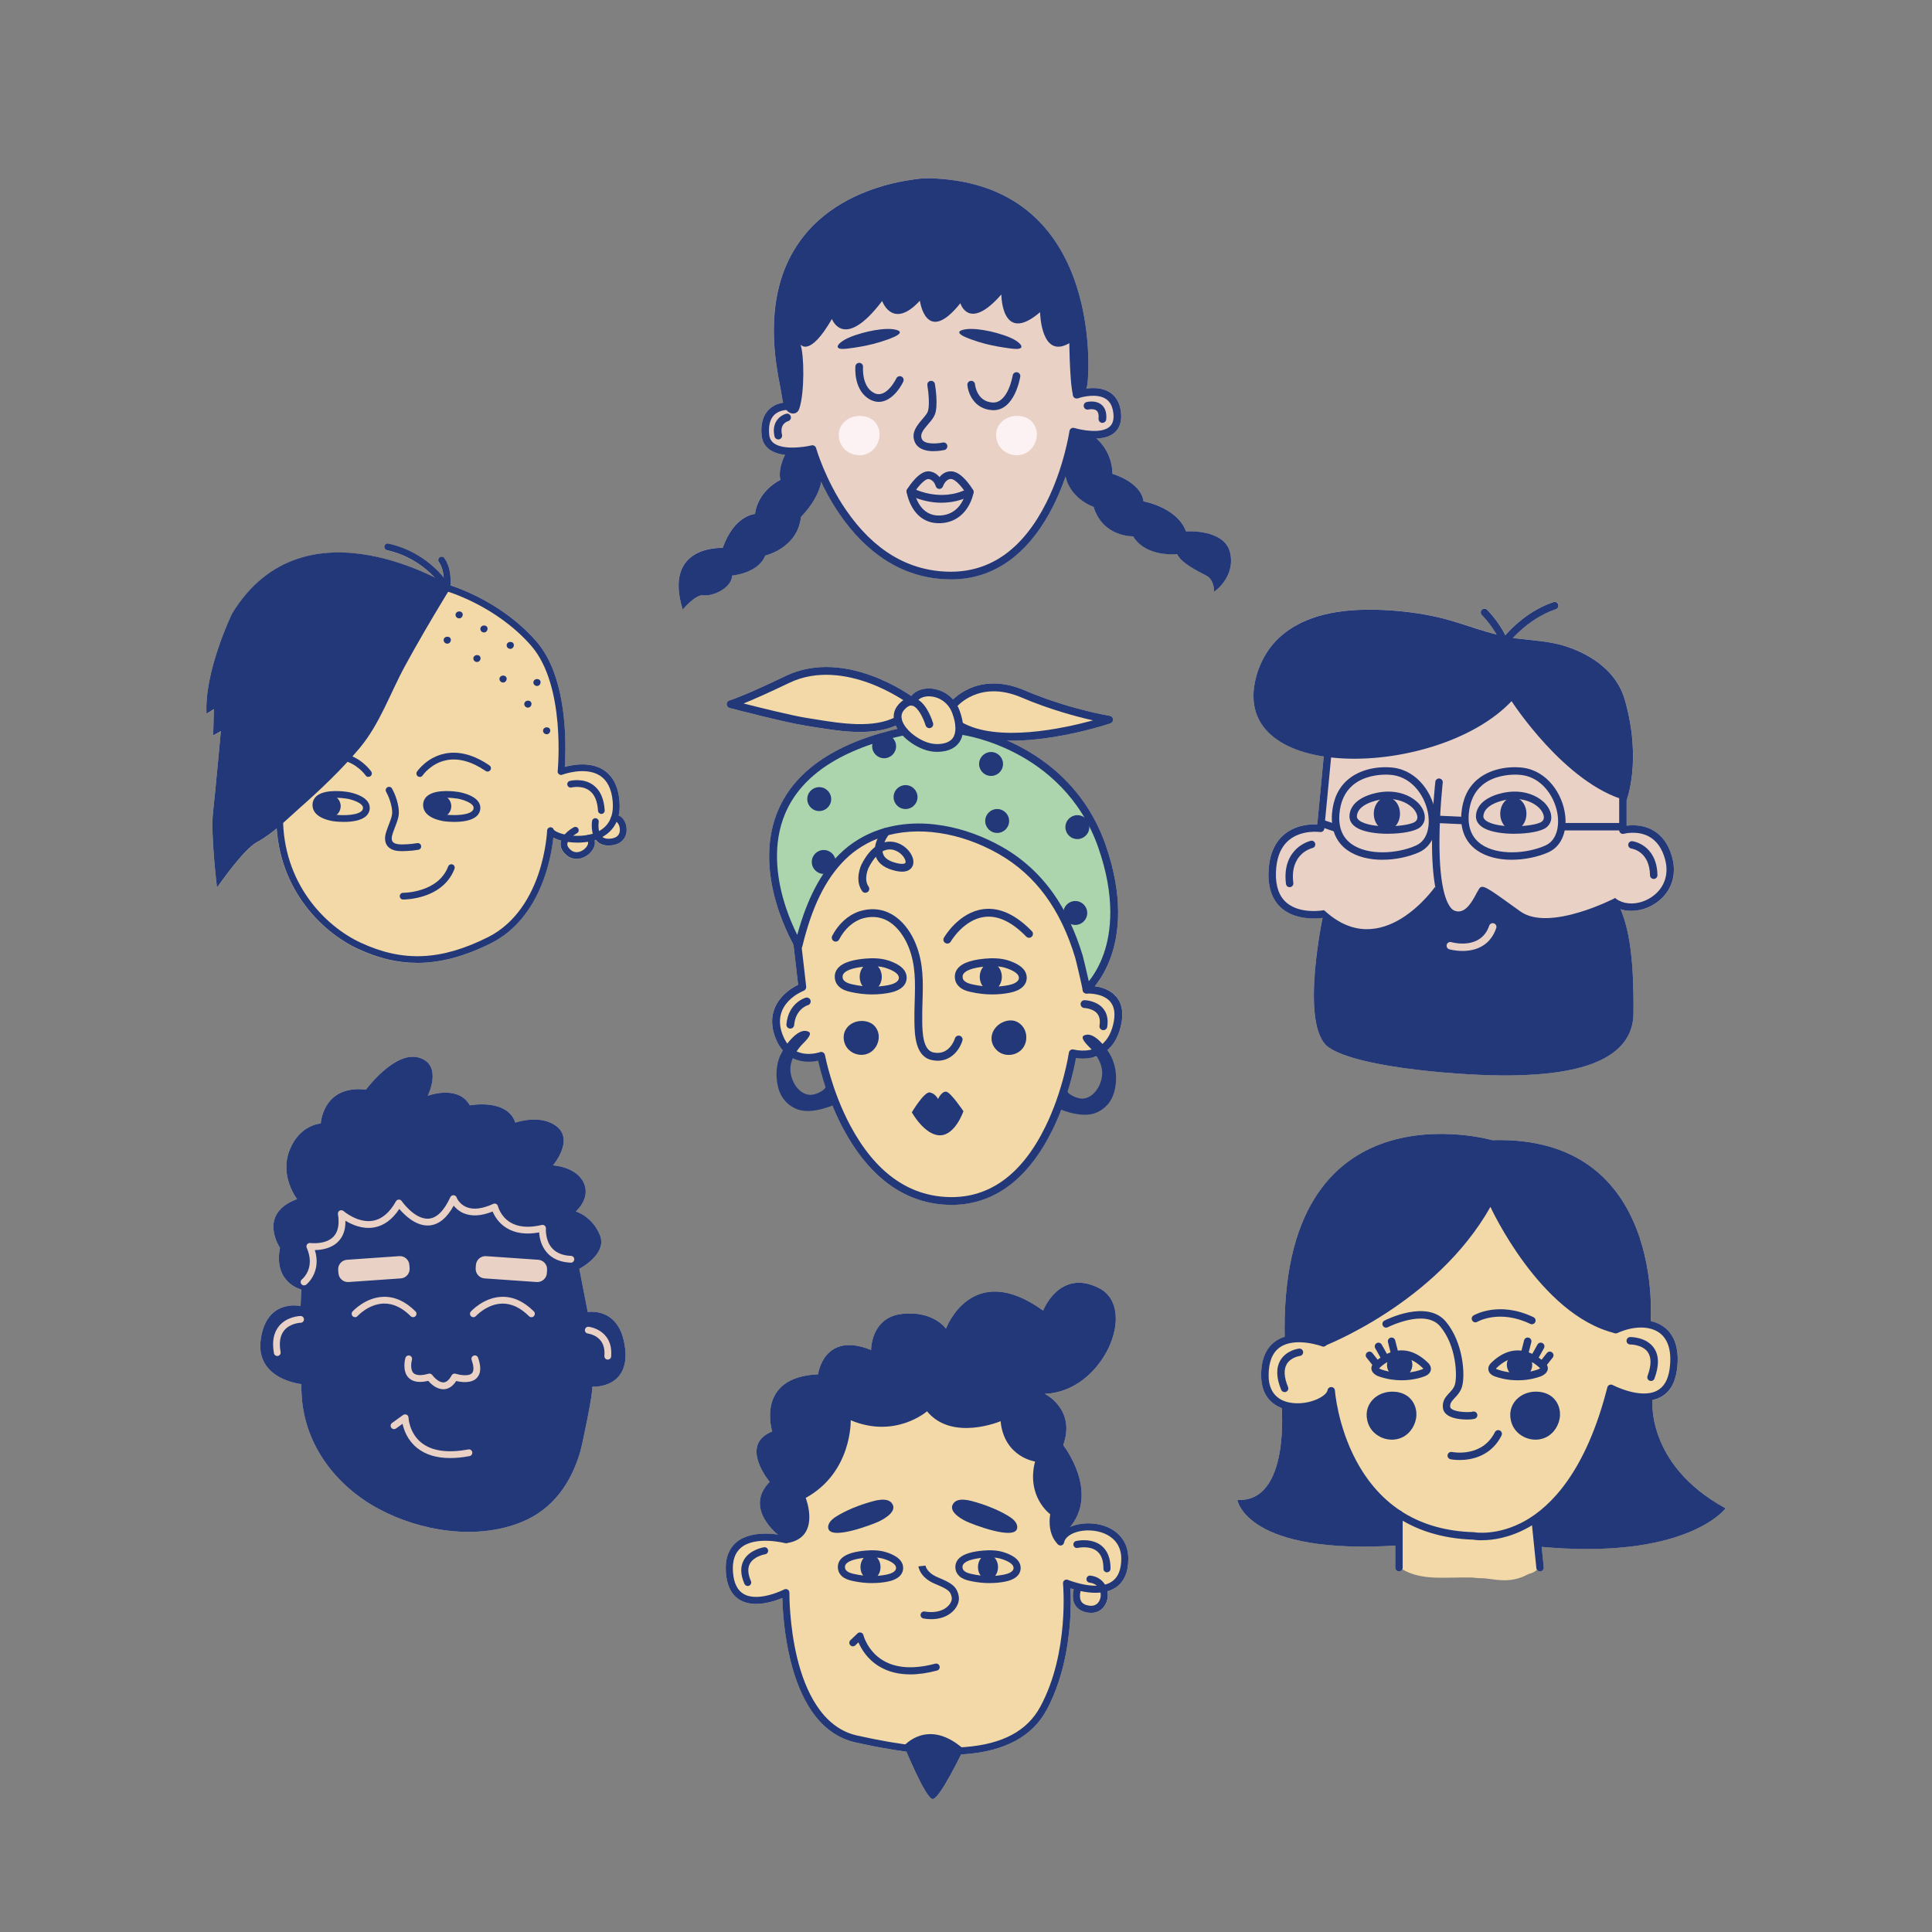 <?xml version="1.0" encoding="UTF-8"?>
<svg xmlns="http://www.w3.org/2000/svg" id="Layer_1" viewBox="0 0 512 512">
  <rect x="0" y="0" width="512" height="512" fill="#808080" stroke="none"/>
  <defs>
    <style>.cls-1{fill:#e9d1c5;}.cls-2{fill:#f3d9a7;}.cls-3{fill:#fcf2f4;}.cls-4{fill:#add5ad;}.cls-5{fill:#223878;}</style>
  </defs>
  <path class="cls-2" d="m437.89,371.05c.72-.15,1.43-.37,2.09-.71,2.45-1.26,3.95-3.71,4.44-7.27.91-6.6-1.35-9.81-3.4-11.35-1.01-.76-2.23-1.25-3.57-1.54.28-4.58,1.84-49.3-41.96-48.03,0,0-56.28-16.08-55.03,52.14-.83.26-1.64.62-2.38,1.13-2.55,1.76-3.84,4.81-3.85,9.05,0,2.95.86,5.27,2.58,6.92.79.76,1.76,1.35,2.87,1.76.24,3.64,1.08,25.05-11.77,24.34,0,0,2.23,14.49,41.85,12.11v5.85c0,.54.44.98.98.98s.98-.44.98-.98v.49c5.36,3.11,11.62,1.92,18.66,2.13.27.05,1.11.18,2.38.18,2.64,0,7.13,1.76,12.22-1.07.34-.19,1.49-.18,2.74-1.6l-.58-.04c.05.51.48.88.98.88.03,0,.07,0,.1,0,.54-.05.93-.54.88-1.08l-.55-5.41c38.61,3.47,48.75-10.2,48.75-10.2-19.21-10.52-19.56-25.54-19.41-28.68Z"></path>
  <path class="cls-2" d="m297.05,271.93c.79-3.3.39-5.93-1.2-7.82-1.56-1.86-3.92-2.54-5.67-2.78,1.23-1.53,2.96-4.12,4.26-7.83,2.04-5.81,3.44-15.68-1.47-29.66-2.17-6.19-5.49-11.67-9.85-16.3-3.49-3.7-7.64-6.86-12.35-9.4-1.32-.71-2.6-1.32-3.83-1.87.4.01.8.03,1.21.03,3.3,0,6.96-.32,10.95-.96,8.29-1.33,15.09-3.62,15.16-3.64.45-.15.74-.59.7-1.07-.04-.47-.4-.86-.87-.93-.11-.02-10.82-1.75-22.61-6.77-6.57-2.79-11.53-1.81-14.53-.5-2.15.94-3.61,2.16-4.39,2.93-1.82-2.04-4.29-2.87-6.25-2.9-2.04-.03-3.77.72-4.81,2.01-1.12-.78-5.06-3.41-10.47-5.4-8.4-3.09-16.27-3.08-22.76.04-11.26,5.41-14.92,6.5-14.95,6.51-.45.13-.75.54-.75,1.01,0,.47.32.87.77.99.6.16,14.81,3.87,20.17,4.7.71.11,1.44.23,2.19.35,3.82.62,8.13,1.31,12.32,1.31,3.3,0,6.53-.44,9.37-1.69.13.29.29.58.46.86-16.49,3.85-27.14,11.08-31.63,21.55-3,6.99-3.16,15.51-.48,24.64,1.57,5.35,3.65,9.39,4.55,11.01l1.22,10.58c-.94.46-2.59,1.4-4.05,2.92-2.02,2.11-4.01,5.74-2.01,11.03.54,1.44,1.23,2.56,1.99,3.44-.19.33-.36.63-.47.88-.94,2.06,1.98-1.29,3.56.34,1.07,1.1,1.64-1.06,2.95.54.97,1.18,2.08-.34,3.55.11,2.02.62,1.11,2.88,2.33,4.66.08.11.36,8.46,1.23,8.13.82,2.02,1.79,4.14,2.93,6.27,3.02,5.66,6.6,10.2,10.64,13.5,5.09,4.17,10.92,6.37,17.31,6.53.23,0,.47,0,.7,0,6.14,0,11.69-2.04,16.5-6.08,3.95-3.31,7.41-7.96,10.27-13.82.87-1.79,1.63-3.57,2.3-5.29.89.32-.14-1.46-.02-1.43,2.01.53-1.64.04.39-.58,1.46-.45-.33-2.39.64-3.57,1.31-1.6,2.53-6.95,2.7-8.97.2-2.25,6.37,2.06,5.43,0-.22-.49,3.55-.52,3.04-1.27,1.74-1.45,2.96-3.57,3.63-6.35Z"></path>
  <path class="cls-1" d="m326.02,146.57c-1.39-6.49-11.72-5.76-11.72-5.76-2.32-6.36-11.26-7.95-11.26-7.95-.66-5.17-8.21-7.28-8.21-7.28-.09-4.87-2.64-7.92-4.25-9.37,1.71-.07,3.43-.46,4.68-1.48,1.43-1.17,2.05-2.93,1.84-5.24-.24-2.56-1.25-4.43-2.99-5.54-1.92-1.22-4.33-1.24-6.19-.99.12-.4.22-.84.29-1.36.46-3.38,3.77-53.57-42.45-54.37-1.58-.03-3.22.25-4.77.49-3.82.59-7.59,1.57-11.2,2.96-4.67,1.8-9.08,4.31-12.82,7.65-4.41,3.94-7.71,8.97-9.63,14.57-2.6,7.59-2.7,15.83-1.61,23.71.28,2.02.64,4.04,1.06,6.04.26,1.23.37,2.72.75,4.05-1.1.17-2.67.64-3.91,1.94-1.49,1.56-2.09,3.83-1.79,6.76.16,1.6.88,2.86,2.15,3.76,1.11.79,2.55,1.19,4.03,1.36-.56,1.12-1.79,3.96-1.23,6.65,0,0-5.83,2.65-6.71,9.01,0,0-5.47.26-8.56,9.01,0,0-15.89-.97-10.6,16.33,0,0,3.44-4.15,5.56-3.8,2.12.35,7.31-1.67,7.58-5.21,0,0,6.94-.62,8.73-5.3,0,0,8.59-1.94,9.47-10.24,0,0,4.52-4.44,5.37-9.25,1.23,2.59,2.84,5.54,4.87,8.51,3.39,4.95,7.26,8.91,11.52,11.77,5.35,3.6,11.31,5.46,17.7,5.52.1,0,.19,0,.29,0,6.32,0,12.02-2.04,16.93-6.08,3.95-3.24,7.39-7.77,10.24-13.45,1.32-2.63,2.37-5.25,3.22-7.68,1.33,5.95,7.41,7.98,7.41,7.98,2.45,8.08,10.46,7.81,10.46,7.81,3.51,5.69,11.65,4.7,11.65,4.7,1.26,2.52,5.5,4.5,7.75,5.7,2.25,1.19,2.05,4.3,2.05,4.3,0,0,5.69-3.77,4.3-10.26Z"></path>
  <path class="cls-1" d="m443.18,227.29c-.91-3.4-2.63-5.83-5.1-7.24-2.63-1.49-5.43-1.43-7-1.22v-6.74c.3-.8,3.96-11.17-.47-26.68-2.09-7.32-8.6-11.81-15.51-14.1-4.24-1.4-8.76-1.58-13.17-2.13-.32-.04-.64-.11-.96-.15,2.02-2.18,5.99-5.81,11.36-7.63.51-.17.79-.73.62-1.25-.17-.51-.73-.79-1.25-.62-6.39,2.16-10.83,6.58-12.76,8.79-1.78-3.69-4.69-6.62-4.83-6.76-.38-.38-1.01-.38-1.39,0s-.38,1.01,0,1.39c.03.03,2.26,2.28,3.9,5.19-5.19-1.32-10.2-3.36-15.42-4.56-4.79-1.1-9.74-1.73-14.65-1.95-8.93-.41-19.06.49-26.31,6.27-3.68,2.93-6.16,7.01-7.36,11.54-3.26,12.38,5.45,19.08,17.93,21.02l-1.72,17.98c-1.83-.08-5.71.11-8.78,2.69-2.64,2.21-4.03,5.62-4.14,10.14-.1,4.2,1.09,7.39,3.56,9.47,2.58,2.17,5.97,2.64,8.42,2.64.96,0,1.77-.07,2.33-.14-1.36,6.96-5.18,29.55,1.64,34.31,8.08,5.64,37.06,7.57,47.71,7.44,10.64-.13,32.89-1.15,33.05-16.41.14-13.02-.85-21.53-3.41-27.63.91.29,1.89.44,2.88.44,2.09,0,4.28-.63,6.24-1.89,1.91-1.23,3.36-2.93,4.21-4.91.94-2.22,1.08-4.74.39-7.3Z"></path>
  <path class="cls-2" d="m164.54,216.45c-.2-.15-.41-.25-.62-.33.26-1.14.35-2.4.24-3.77-.32-3.96-1.76-6.77-4.27-8.35-3.47-2.19-8.01-1.39-10.22-.79.14-2.12.32-6.51-.12-11.66-.82-9.63-3.33-16.91-7.46-21.64-5.08-5.82-11.19-9.6-15.43-11.74-3.33-1.69-6.01-2.64-7.28-3.05.1-1.46.11-4.77-1.63-7.18-.29-.4-.85-.49-1.25-.2-.4.29-.49.85-.2,1.25.87,1.21,1.19,2.77,1.29,4.08-2.3-2.81-6.99-7.26-14.65-8.98-.48-.11-.96.2-1.07.68-.11.48.2.96.68,1.07,6.08,1.36,10.18,4.64,12.58,7.18-10.77-5.3-38.32-15.48-53.63,9.6,0,0-7.39,15.24-6.77,26.56l1.95-1.24-.18,6.99,2.03-1.15s-1.42,15.74-2.08,21.58c-.66,5.84,1.06,19.9,1.06,19.9,0,0,6.9-10.08,10.61-12.07,1.81-.97,3.52-2.23,5.18-3.6,1.18,16.62,12.07,27.49,21.51,31.88,5.48,2.55,10.46,3.73,15.68,3.73,6.18,0,12.59-1.7,19.59-5.2,6.53-3.27,11.49-9.47,14.33-17.94,1.41-4.19,1.98-7.93,2.2-10.05.67.35,1.44.6,2.09.77-.07.22-.13.45-.15.69-.11,1.19.44,2.29,1.66,3.27.8.64,1.69.92,2.58.92,1.5,0,2.97-.79,3.93-1.97.82-1.01,1.09-2.1.82-3.03.11-.03.21-.06.32-.1.1.14.22.27.34.39.76.76,1.78,1.14,3.03,1.14.38,0,.77-.03,1.19-.1,2.52-.42,3.28-2.06,3.51-3,.4-1.65-.21-3.63-1.4-4.53Z"></path>
  <path class="cls-1" d="m165.63,357.14c-1.33-10.96-9.87-9.44-9.87-9.44l-2.23-11.45s7.52-3.88,5.46-8.93c-2.06-5.05-6.4-6.28-6.4-6.28,0,0,4.11-3.46,2.06-7.69-2.06-4.23-8.1-4.52-8.1-4.52,0,0,5.46-6.4,1.23-10.1-4.23-3.7-11.22-1.23-11.22-1.23-2.11-6.46-12.04-4.58-12.04-4.58-3.17-5.58-11.16-2.53-11.16-2.53,0,0,4.11-8.16-2.29-10.1-6.4-1.94-14.09,8.46-14.09,8.46-11.45-1.29-11.98,8.99-11.98,8.99,0,0-5.58.23-8.28,7.11-2.7,6.87,2,12.92,2,12.92-10.63,3.93-4.52,12.92-4.52,12.92-1.82,9.28,5.64,11.04,5.64,11.04l-.18,4.39s-9.09-2.13-10.57,8.93c-1.41,10.54,10.75,11.75,10.75,11.75,0,1.1.04,2.2.12,3.3.86,12.91,9.07,23.64,20.24,29.69,11.15,6.04,26.25,8.48,38.22,3.49,8.14-3.39,12.92-10.25,15.37-18.63.46-1.56,3.41-15.48,3.17-17.15.02,0,10.02.62,8.69-10.34Z"></path>
  <path class="cls-2" d="m296.05,406.28c-1.62-1.39-3.87-2.29-6.34-2.52-2.06-.2-4.28.08-6.07.85,7.71-9.44-1.86-21.64-1.86-21.64,3.43-9.56-4.9-13.6-4.9-13.6,15.44-.43,24.87-22.67,14.4-28-10.48-5.33-14.83,5.94-14.83,5.94-18.93-13.66-25.75,4.8-25.75,4.8,0,0-3.27-4.82-11.6-3.92-8.33.9-8.25,9.56-8.25,9.56-12.58-5.06-14.05,6.45-14.05,6.45-16.75.74-12.15,15.15-12.15,15.15-8.94,3.55-.67,13.36-.67,13.36-6.17,6.28.39,12.5,2.12,13.96-2.9-.4-7.75-.57-10.87,2.01-2.12,1.75-3.08,4.44-2.84,7.99.24,3.63,1.54,6.12,3.84,7.42,3.63,2.05,8.71.41,11.12-.58.07,2.86.41,9.51,2.16,16.56,1.34,5.43,3.24,9.95,5.64,13.44,3.06,4.44,6.94,7.22,11.54,8.25,4.91,1.1,9.4,1.92,13.53,2.46,1.54,3.64,5.45,12.5,6.95,12.55,1.52.05,5.85-8.44,7.53-11.84.42-.02.85-.04,1.26-.07,10.45-.83,17.64-4.75,21.38-11.65,4.19-7.74,5.66-16.5,6.16-22.49.36-4.39.28-7.91.18-9.79.26.09.56.18.88.27-.24.98-.47,2.7.37,4.12.67,1.15,1.86,1.84,3.51,2.06.25.03.49.05.73.05,1.4,0,2.61-.58,3.44-1.67.86-1.12,1.17-2.63.9-4.07.76-.22,1.49-.53,2.15-.97,2.23-1.48,3.36-4.06,3.36-7.67,0-2.76-1.02-5.1-2.96-6.77Z"></path>
  <path class="cls-5" d="m401.92,169.19c-7.15-.88-13.75-3.98-20.73-5.59-4.79-1.1-9.74-1.73-14.65-1.95-8.93-.41-19.06.49-26.31,6.27-3.68,2.93-6.16,7.01-7.36,11.54-7.5,28.47,48.28,26.93,67.71,6.35,0,0,14.11,21.93,30.46,26.35,0,0,4.17-10.58-.45-26.74-2.09-7.32-8.6-11.81-15.51-14.1-4.24-1.4-8.76-1.58-13.17-2.13Z"></path>
  <path class="cls-5" d="m348.15,243.4c-2.44,0-5.84-.47-8.42-2.64-2.47-2.08-3.67-5.27-3.56-9.47.11-4.52,1.51-7.93,4.14-10.14,3.07-2.58,6.95-2.77,8.78-2.69l1.87-19.64,1.96.19-1.97,20.6c-.03.27-.16.52-.37.68-.21.17-.48.24-.75.2-.05,0-4.88-.68-8.27,2.17-2.18,1.83-3.33,4.75-3.43,8.68-.09,3.58.87,6.24,2.86,7.92,3.71,3.13,9.84,1.96,9.9,1.95l.38,1.93c-.12.02-1.38.26-3.13.26Z"></path>
  <path class="cls-5" d="m432.35,241.39c-2.09,0-4.07-.63-5.6-1.89l1.25-1.52c2.41,1.98,6.33,1.92,9.52-.14,3.45-2.23,4.85-5.98,3.76-10.05-.77-2.86-2.17-4.89-4.16-6.03-3.12-1.78-6.73-.82-6.77-.8-.3.08-.61.02-.86-.17-.24-.19-.39-.48-.39-.78v-10.69h1.97v9.5c1.57-.21,4.38-.27,7,1.22,2.47,1.4,4.19,3.84,5.1,7.24.69,2.56.55,5.08-.39,7.3-.84,1.98-2.3,3.68-4.21,4.91-1.95,1.26-4.15,1.89-6.24,1.89Z"></path>
  <path class="cls-5" d="m384.35,242.81c-.22,0-.44-.07-.62-.22-2.87-2.32-4.29-9.04-4.23-19.96.04-7.95.87-15.38.88-15.45.06-.54.55-.93,1.09-.87.54.06.93.55.87,1.09,0,.07-.83,7.41-.87,15.26-.07,13.49,2.17,17.32,3.5,18.41.42.34.49.96.14,1.38-.19.24-.48.36-.76.36Z"></path>
  <path class="cls-5" d="m398.67,171.21s-.09,0-.14,0c-.36-.05-.66-.3-.79-.64-1.45-3.98-4.99-7.56-5.03-7.59-.38-.38-.38-1.01,0-1.39.38-.38,1.01-.38,1.39,0,.14.14,3.04,3.07,4.83,6.76,1.92-2.21,6.37-6.63,12.76-8.79.51-.17,1.07.1,1.25.62.17.51-.1,1.07-.62,1.25-7.92,2.68-12.81,9.32-12.86,9.39-.19.26-.48.41-.8.41Z"></path>
  <path class="cls-5" d="m341.77,235.11c-.49,0-.91-.36-.97-.86-.63-4.96,1.17-7.8,2.79-9.32,1.77-1.65,3.7-2.09,3.78-2.11.53-.12,1.06.22,1.17.75.12.53-.21,1.05-.74,1.17-.25.06-6.04,1.5-5.06,9.26.07.54-.31,1.03-.85,1.1-.04,0-.08,0-.12,0Z"></path>
  <path class="cls-5" d="m438.25,232.93c-.54,0-.97-.43-.98-.97-.11-6.36-4.72-7.05-4.91-7.08-.54-.07-.92-.56-.85-1.1.07-.54.55-.92,1.09-.85.07,0,1.7.22,3.32,1.46,1.47,1.13,3.25,3.35,3.32,7.54,0,.54-.42.99-.97,1,0,0-.01,0-.02,0Z"></path>
  <path class="cls-5" d="m367.82,220.96c-2.98,0-6-.43-7.88-1.39-2.04-1.05-2.38-2.46-2.31-3.46.32-4.57,6.2-5.86,8-6.15.64-.1,1.3-.16,1.94-.18h0c3.16-.07,6.01.92,8.04,2.79.99.92,2.03,2.49,1.98,4.14-.03,1-.46,1.87-1.25,2.53-1.3,1.08-4.87,1.71-8.52,1.71Zm-.21-9.21c-.56.01-1.12.06-1.67.15-1.02.16-6.12,1.15-6.35,4.35-.02.22-.06.9,1.25,1.57,3.78,1.94,12.76,1.13,14.24-.09.35-.29.53-.63.54-1.07.03-.93-.68-2.02-1.35-2.65-1.65-1.53-4.01-2.33-6.65-2.27h0Z"></path>
  <ellipse class="cls-5" cx="367.54" cy="215.64" rx="3.47" ry="4.34"></ellipse>
  <path class="cls-5" d="m401.34,220.96c-2.98,0-6-.43-7.88-1.39-2.04-1.05-2.38-2.46-2.31-3.46.32-4.57,6.2-5.86,8-6.15.64-.1,1.3-.16,1.94-.18h0c3.16-.07,6.01.92,8.04,2.79.99.92,2.03,2.49,1.98,4.14-.03,1-.46,1.87-1.25,2.53-1.3,1.08-4.87,1.71-8.52,1.71Zm-.21-9.21c-.56.01-1.12.06-1.67.15-1.02.16-6.12,1.15-6.35,4.35-.02.22-.06.9,1.25,1.57,3.78,1.94,12.76,1.13,14.24-.09.35-.29.53-.63.54-1.07.03-.93-.68-2.02-1.35-2.65-1.65-1.53-4.01-2.33-6.65-2.27h0Z"></path>
  <ellipse class="cls-5" cx="401.05" cy="215.64" rx="3.47" ry="4.34"></ellipse>
  <path class="cls-5" d="m366.39,227.85c-3.42,0-6.79-.75-9.32-2.54-3.01-2.14-4.42-5.51-4.07-9.76.32-3.84,1.75-6.87,4.25-8.98,4.29-3.62,10.2-3.27,10.76-3.22,6.9.17,11.22,6.06,12.3,11.46,1.03,5.11-.64,9.45-4.26,11.06-2.72,1.21-6.21,1.97-9.66,1.97Zm.78-22.56c-1.62,0-5.68.27-8.66,2.79-2.08,1.76-3.28,4.33-3.55,7.63-.29,3.57.8,6.26,3.25,7.99,4.32,3.07,12.06,2.6,17.04.37,3.33-1.49,3.77-5.71,3.13-8.88-.94-4.67-4.61-9.75-10.45-9.89-.02,0-.04,0-.06,0h0s-.27-.02-.7-.02Z"></path>
  <path class="cls-5" d="m400.67,227.85c-3.42,0-6.79-.75-9.32-2.54-3.01-2.14-4.42-5.51-4.07-9.76.32-3.84,1.75-6.87,4.25-8.98,4.3-3.62,10.2-3.27,10.76-3.22,6.9.17,11.22,6.06,12.3,11.46,1.03,5.11-.64,9.45-4.26,11.06-2.72,1.21-6.21,1.97-9.66,1.97Zm.78-22.56c-1.62,0-5.68.27-8.66,2.79-2.08,1.76-3.28,4.33-3.55,7.63-.29,3.57.8,6.26,3.25,7.99,4.32,3.07,12.06,2.6,17.04.37,3.33-1.49,3.77-5.71,3.13-8.88-.94-4.67-4.61-9.75-10.45-9.89-.02,0-.04,0-.06,0h0s-.27-.02-.7-.02Z"></path>
  <rect class="cls-5" x="413.82" y="218.1" width="16.27" height="1.97"></rect>
  <rect class="cls-5" x="350.95" y="216.32" width="1.97" height="4.85" transform="translate(32.46 482.65) rotate(-71.42)"></rect>
  <rect class="cls-5" x="382.93" y="212.97" width="1.97" height="8.63" transform="translate(149.42 590.94) rotate(-87.4)"></rect>
  <path class="cls-5" d="m428,238s-17.41,9.04-25.1,3.53-9.49-6.93-10.52-6.41-3.01,7.65-6.86,6.24c-3.85-1.41-5.17-6.4-5.17-6.4,0,0-14.19,20.49-29.45,6.25,0,0-6.86,30.71,1.22,36.35,8.08,5.64,37.06,7.57,47.71,7.44,10.64-.13,32.89-1.15,33.05-16.41.16-15.26-1.21-24.34-4.87-30.59Zm-38.87,13.92c-.54.07-1.07.09-1.56.09-1.94,0-3.42-.42-3.5-.44-.52-.15-.82-.7-.67-1.22.15-.52.69-.82,1.22-.67.32.09,7.82,2.14,10.04-4.37.18-.51.73-.79,1.25-.61.51.18.79.73.61,1.25-1.18,3.45-3.73,5.52-7.39,5.97Z"></path>
  <path class="cls-5" d="m165.63,357.14c-1.33-10.96-9.87-9.44-9.87-9.44l-2.23-11.45s7.52-3.88,5.46-8.93c-2.06-5.05-6.4-6.28-6.4-6.28,0,0,4.11-3.46,2.06-7.69-2.06-4.23-8.1-4.52-8.1-4.52,0,0,5.46-6.4,1.23-10.1s-11.22-1.23-11.22-1.23c-2.11-6.46-12.04-4.58-12.04-4.58-3.17-5.58-11.16-2.53-11.16-2.53,0,0,4.11-8.16-2.29-10.1s-14.09,8.46-14.09,8.46c-11.45-1.29-11.98,8.99-11.98,8.99,0,0-5.58.23-8.28,7.11-2.7,6.87,2,12.92,2,12.92-10.63,3.93-4.52,12.92-4.52,12.92-1.82,9.28,5.64,11.04,5.64,11.04l-.18,4.39s-9.09-2.13-10.57,8.93c-1.41,10.54,10.75,11.75,10.75,11.75,0,1.1.04,2.2.12,3.3.86,12.91,9.07,23.64,20.24,29.69,11.15,6.04,26.25,8.48,38.22,3.49,8.14-3.39,12.92-10.25,15.37-18.63.46-1.56,3.41-15.48,3.17-17.15.02,0,10.02.62,8.69-10.34Zm-85.96-6.6s-2.79.1-4.37,2.05c-1.07,1.33-1.39,3.24-.94,5.7.09.49-.23.96-.72,1.05-.06.01-.11.02-.16.02-.43,0-.81-.3-.88-.74-.55-3-.11-5.41,1.32-7.17,2.11-2.59,5.57-2.7,5.71-2.7.5-.01.91.38.92.88.01.5-.38.91-.88.92Zm10.01-13.14l-.06-.86c-.1-1.39.96-2.6,2.35-2.69l13.83-.96c1.39-.1,2.6.96,2.69,2.35l.06.86c.1,1.39-.96,2.6-2.34,2.69l-13.83.96c-1.39.1-2.6-.96-2.69-2.35Zm5.08,11.37c-.18.2-.42.3-.67.3-.21,0-.43-.08-.6-.23-.37-.33-.4-.9-.07-1.27.14-.15,3.44-3.77,8.21-3.9,2.99-.08,5.84,1.22,8.48,3.86.35.35.35.92,0,1.27-.35.35-.92.35-1.27,0-2.28-2.28-4.69-3.4-7.16-3.34-4,.11-6.89,3.27-6.92,3.3Zm29.68,37.11c-1.84.35-3.56.52-5.14.52-3.62,0-6.56-.9-8.78-2.69-2.52-2.03-3.48-4.71-3.84-6.39l-1.73,1.24c-.4.29-.97.2-1.26-.2-.29-.4-.2-.97.2-1.26l2.94-2.11c.27-.19.63-.22.93-.08.3.15.49.45.5.78,0,.04.17,4.04,3.4,6.63,2.77,2.22,6.96,2.82,12.44,1.79.49-.09.96.23,1.05.72.09.49-.23.96-.72,1.05Zm1.92-20.7c-1.47,1.51-4.16,1.11-5.46.8-.89,1.37-1.97,2.1-3.2,2.18-.07,0-.15,0-.22,0-1.81,0-3.3-1.42-3.99-2.22-2.36.56-4.11.29-5.2-.81-1.81-1.83-.89-5.13-.85-5.27.14-.48.64-.75,1.11-.62.48.14.75.64.62,1.11-.19.67-.49,2.62.4,3.51.85.85,2.65.58,4.01.19.36-.1.75.03.97.34.42.57,1.77,2.04,3.03,1.96.75-.05,1.46-.67,2.1-1.86.21-.38.66-.56,1.07-.43.83.26,3.39.81,4.32-.15.7-.73.34-2.31-.08-3.51-.17-.47.08-.98.55-1.15.47-.17.98.08,1.15.55.87,2.45.76,4.25-.33,5.37Zm15.11-16.37c-.35.35-.92.35-1.27,0-2.28-2.28-4.69-3.4-7.16-3.34-4,.11-6.89,3.27-6.92,3.3-.18.2-.42.3-.67.3-.21,0-.43-.08-.6-.23-.37-.33-.4-.9-.07-1.27.14-.15,3.44-3.77,8.21-3.9,2.99-.08,5.84,1.22,8.48,3.86.35.35.35.92,0,1.27Zm3.46-11.41c-.1,1.39-1.31,2.44-2.69,2.35l-13.83-.96c-1.39-.1-2.44-1.31-2.35-2.69l.06-.86c.1-1.39,1.31-2.44,2.69-2.35l13.83.96c1.39.1,2.44,1.31,2.34,2.69l-.06.86Zm6.32-2.78c-2.74-.12-4.87-1.02-6.33-2.7-1.56-1.78-1.96-3.98-2.04-5.32-3.46.64-6.37.24-8.67-1.19-2.13-1.32-3.18-3.2-3.66-4.35-2.98,1.2-5.55,1.35-7.66.47-1.24-.52-2.09-1.31-2.65-2.02-1.8,3.27-3.96,5.03-6.42,5.24-3.52.3-6.58-2.69-8-4.37-1.85,2.81-4.1,4.46-6.72,4.91-3.06.52-5.86-.75-7.56-1.79.05,2.33-.59,4.19-1.91,5.53-1.84,1.88-4.54,2.23-6.19,2.25.88,2.81.38,5-.26,6.41-.8,1.78-1.99,2.73-2.04,2.76-.17.13-.36.19-.56.19-.27,0-.53-.12-.71-.34-.31-.39-.24-.95.15-1.26.16-.13,3.63-3.02,1.26-8.37-.13-.3-.09-.65.11-.91s.52-.39.84-.35c.04,0,3.99.52,6.11-1.65,1.25-1.28,1.66-3.3,1.22-6-.06-.38.12-.75.45-.93.33-.18.75-.14,1.03.11.04.03,3.76,3.26,7.76,2.57,2.39-.41,4.45-2.14,6.13-5.15.15-.27.43-.45.74-.46.31-.01.61.13.78.39.03.05,3.48,4.99,7.2,4.66,2.13-.18,4.04-2.1,5.69-5.68.15-.33.49-.54.86-.52.37.02.69.25.81.59.02.07.67,1.75,2.6,2.55,1.84.76,4.22.47,7.1-.85.25-.11.53-.11.77.01s.42.34.48.61c0,.02.66,2.67,3.22,4.25,2.11,1.3,4.93,1.54,8.38.72.28-.07.58,0,.8.19.22.19.33.47.31.76,0,.03-.23,3.07,1.61,5.17,1.13,1.28,2.82,1.98,5.04,2.07.5.02.88.44.86.94s-.44.88-.94.86Zm10.72,24.86c-.04.47-.43.82-.9.82-.03,0-.05,0-.08,0-.5-.04-.86-.48-.82-.98.19-2.23-.46-3.89-1.94-4.94-1.16-.82-2.42-.98-2.43-.98-.49-.06-.85-.5-.79-1,.06-.49.5-.85.99-.79.07,0,1.67.19,3.2,1.25,1.44.99,3.08,2.95,2.76,6.61Z"></path>
  <path class="cls-3" d="m233.09,115.37c-.09,2-1.3,3.97-3.14,4.81-2.76,1.28-6.3-.14-7.33-3.01-1.45-4.04,1.9-7.36,5.98-6.91,1.05.12,2.09.5,2.89,1.2.72.64,1.22,1.51,1.45,2.44.12.48.17.97.15,1.46Z"></path>
  <path class="cls-3" d="m274.78,115.37c-.09,2-1.3,3.97-3.14,4.81-2.76,1.28-6.3-.14-7.33-3.01-1.45-4.04,1.9-7.36,5.98-6.91,1.05.12,2.09.5,2.89,1.2.72.64,1.22,1.51,1.45,2.44.12.48.17.97.15,1.46Z"></path>
  <path class="cls-5" d="m222.1,92.15c-.19-.22-.11-.54.13-.84,1.09-1.37,3.79-2.36,6.29-3.06,2.1-.58,4.48-1.02,6.53-1.08,1.12-.03,2.27.1,2.98.42.28.13.48.32.43.55-.14.7-2.13,1.43-3.28,1.85-1.15.41-2.36.8-3.57,1.11-2.21.57-4.46.95-6.68,1.24-1.04.14-2.44.27-2.83-.19Z"></path>
  <path class="cls-5" d="m270.58,92.15c.19-.22.11-.54-.13-.84-1.09-1.37-3.79-2.36-6.29-3.06-2.1-.58-4.48-1.02-6.53-1.08-1.12-.03-2.27.1-2.98.42-.28.13-.48.32-.43.55.14.7,2.13,1.43,3.28,1.85,1.15.41,2.36.8,3.57,1.11,2.21.57,4.46.95,6.68,1.24,1.04.14,2.44.27,2.83-.19Z"></path>
  <path class="cls-5" d="m245.77,47.24c-1.58-.03-3.22.25-4.77.49-3.82.59-7.59,1.57-11.2,2.96-4.67,1.8-9.08,4.31-12.82,7.65-4.41,3.94-7.71,8.97-9.63,14.57-2.6,7.59-2.7,15.83-1.61,23.71.28,2.02.64,4.04,1.06,6.04.4,1.89.44,4.39,1.64,6,.96,1.28,2.83,1.31,3.38-.36,1.45-4.34,1.29-14.38.31-17.02,0,0,2.38,3.58,8.34-6.75,0,0,3.11,8.67,13.31-4.77,0,0,2.71,7.81,10-.07,0,0,1.59,12.12,10.73.66,0,0,2.19,7.62,10.86-2.32,0,0,0,13.51,10.26,4.7,0,0,.2,12.65,7.75,8.21,0,0,.16,14.2,1.41,14.46,1.26.26,2.96-.43,3.42-3.8.46-3.38,3.77-53.57-42.45-54.37Z"></path>
  <path class="cls-5" d="m252,153.54c-.1,0-.19,0-.29,0-6.39-.06-12.35-1.92-17.7-5.52-4.25-2.86-8.13-6.82-11.52-11.77-4.71-6.87-7.12-13.64-7.89-16.05-2.18.4-7.59,1.12-10.61-1.03-1.26-.9-1.99-2.16-2.15-3.76-.3-2.93.31-5.21,1.79-6.76,2.09-2.18,5.11-2.04,5.23-2.04.56.03.99.51.96,1.07-.03.56-.51.99-1.07.96-.04,0-2.25-.08-3.67,1.42-1.05,1.11-1.46,2.84-1.23,5.14.1,1,.53,1.76,1.3,2.31,2.51,1.78,8,.98,9.9.52.53-.13,1.07.19,1.22.71.02.08,2.36,8.29,7.92,16.4,7.38,10.75,16.64,16.26,27.53,16.37.09,0,.18,0,.27,0,10.71,0,19.24-6.19,25.35-18.41,4.66-9.31,6.06-18.77,6.08-18.86.04-.29.21-.55.46-.71.25-.16.56-.2.84-.11,1.81.55,7.01,1.57,9.25-.26.89-.73,1.25-1.86,1.1-3.47-.18-1.93-.85-3.25-2.06-4.01-2.27-1.44-6.05-.58-7.31-.13-.53.19-1.11-.08-1.3-.61-.19-.53.08-1.11.61-1.3.22-.08,5.52-1.95,9.09.32,1.75,1.11,2.76,2.98,2.99,5.54.21,2.3-.41,4.07-1.84,5.24-2.75,2.25-7.78,1.43-10.01.92-.52,2.83-2.18,10.55-6.08,18.36-2.84,5.68-6.29,10.21-10.24,13.45-4.91,4.04-10.61,6.08-16.93,6.08Z"></path>
  <path class="cls-5" d="m247.43,119.57c-1.91,0-4.2-.46-5.03-2.5-1-2.46.68-4.4,2.02-5.97.59-.69,1.15-1.34,1.41-1.92.6-1.36.27-5.06-.07-7.07-.1-.55.28-1.08.83-1.17.55-.1,1.08.28,1.17.83.1.59.97,5.87-.07,8.23-.38.86-1.06,1.65-1.73,2.42-1.38,1.6-2.18,2.66-1.68,3.88.68,1.69,4.55,1.2,5.55.98.55-.12,1.09.22,1.21.77.12.55-.22,1.09-.77,1.21-.28.06-1.46.3-2.84.3Z"></path>
  <path class="cls-5" d="m232.89,106.5c-.64,0-1.31-.14-2-.46-4.74-2.22-4.23-8.68-4.2-8.96.05-.56.54-.97,1.1-.92.56.05.97.54.92,1.1,0,.06-.41,5.33,3.04,6.94,3.18,1.49,5.76-3.87,5.79-3.93.24-.51.84-.72,1.35-.49.51.24.72.84.49,1.35-.98,2.08-3.41,5.37-6.49,5.37Z"></path>
  <path class="cls-5" d="m263.27,108.7c-.13,0-.26,0-.4-.01-4.74-.33-6.33-4.51-6.5-6.67-.05-.56.37-1.05.93-1.09.56-.05,1.05.37,1.09.93.02.19.46,4.52,4.62,4.81,4.13.28,5.36-7.11,5.37-7.18.09-.55.61-.93,1.16-.84.55.09.93.61.84,1.16-.06.37-1.47,8.9-7.12,8.9Z"></path>
  <path class="cls-5" d="m206.25,116.46c-.46,0-.88-.32-.99-.79-.89-3.87,1.61-5.63,3.07-6.02.54-.15,1.1.18,1.24.72.15.54-.17,1.09-.71,1.24-.39.11-2.27.82-1.62,3.61.13.55-.21,1.09-.76,1.22-.08.02-.15.03-.23.03Z"></path>
  <path class="cls-5" d="m292.15,112.06s-.06,0-.1,0c-.56-.05-.97-.55-.92-1.11.1-1.03-.08-1.74-.51-2.12-.74-.63-2.16-.32-2.17-.31-.54.14-1.1-.19-1.23-.74s.19-1.1.74-1.23c.25-.06,2.46-.57,3.99.74.96.83,1.37,2.12,1.21,3.85-.05.53-.49.92-1.01.92Z"></path>
  <path class="cls-5" d="m248.79,138.65c-2.98,0-5.39-1.42-6.99-4.11-1.21-2.04-1.52-4.09-1.54-4.18-.03-.23.01-.47.14-.68.53-.86,3.3-5.16,5.99-4.75,1.22.19,2.04.83,2.59,1.51.66-.82,1.67-1.59,3.16-1.53,2.7.1,5.25,4.14,5.73,4.95.12.21.17.45.13.68-.01.08-.33,1.97-1.55,3.91-1.66,2.62-4.17,4.08-7.28,4.2-.13,0-.25,0-.38,0Zm-6.46-8.23c.3,1.41,1.72,6.39,6.75,6.2,5.06-.2,6.51-4.72,6.83-6.05-1.02-1.58-2.75-3.59-3.86-3.63-1.47-.05-2.13,1.9-2.14,1.92-.14.43-.54.72-1,.71-.45-.01-.84-.33-.95-.77-.02-.06-.44-1.63-1.88-1.85-.82-.13-2.57,1.67-3.74,3.47Zm-1.07-.21h0,0Z"></path>
  <path class="cls-5" d="m249.53,133.23c-4.89,0-8.54-2.01-8.76-2.14-.49-.28-.66-.89-.39-1.38.28-.49.89-.66,1.38-.39.09.05,7.39,4.03,14.76.15.5-.26,1.11-.07,1.37.42.26.5.07,1.11-.42,1.37-2.78,1.46-5.51,1.96-7.94,1.96Z"></path>
  <path class="cls-5" d="m208.29,120.04s-2.21,3.71-1.5,7.15c0,0-5.83,2.65-6.71,9.01,0,0-5.47.26-8.56,9.01,0,0-15.89-.97-10.6,16.33,0,0,3.44-4.15,5.56-3.8,2.12.35,7.31-1.67,7.58-5.21,0,0,6.94-.62,8.73-5.3,0,0,8.59-1.94,9.47-10.24,0,0,6.01-5.9,5.47-11.47l-3-6.38-6.44.89Z"></path>
  <path class="cls-5" d="m289.27,115.2s5.43,3.23,5.56,10.38c0,0,7.55,2.12,8.21,7.28,0,0,8.94,1.59,11.26,7.95,0,0,10.33-.73,11.72,5.76,1.39,6.49-4.3,10.26-4.3,10.26,0,0,.2-3.11-2.05-4.3-2.25-1.19-6.49-3.18-7.75-5.7,0,0-8.14.99-11.65-4.7,0,0-8.01.26-10.46-7.81,0,0-6.95-2.32-7.62-9.27l2.17-10.13,4.92.28Z"></path>
  <path class="cls-5" d="m231.14,419.54c-1.74,0-3.53-.2-5.3-.6-.95-.22-1.93-.51-2.71-1.22-.51-.47-.84-1-.98-1.58h0c-.24-.99-.08-1.91.46-2.68,1.3-1.82,4.43-2.32,6.68-2.53,1.56-.15,3.82-.18,5.73.48,1.15.4,4.19,1.45,4.32,3.96.09,1.85-1.36,3.22-3.99,3.75-1.35.28-2.77.41-4.21.41Zm-.03-6.82c-.53,0-1.07.03-1.64.08-3.61.34-4.89,1.14-5.32,1.75-.14.2-.32.54-.17,1.14h0c.05.21.19.42.42.63.43.39,1.05.59,1.86.78,2.97.68,5.98.74,8.71.18.95-.19,2.55-.69,2.49-1.82-.06-1.25-2.32-2.03-3.06-2.28-.88-.3-2.02-.46-3.3-.46Z"></path>
  <ellipse class="cls-5" cx="230.69" cy="415.3" rx="2.66" ry="3.31"></ellipse>
  <path class="cls-5" d="m262.28,419.54c-1.74,0-3.53-.2-5.3-.6-.95-.22-1.93-.51-2.71-1.22-.51-.47-.84-1-.98-1.58h0c-.24-.99-.08-1.91.46-2.68,1.3-1.82,4.43-2.32,6.68-2.53,1.56-.15,3.82-.18,5.73.48,1.15.4,4.19,1.45,4.32,3.96.09,1.85-1.36,3.22-3.99,3.75-1.35.28-2.77.41-4.21.41Zm-.03-6.82c-.53,0-1.07.03-1.64.08-3.61.34-4.89,1.14-5.32,1.75-.14.2-.32.54-.17,1.14h0c.05.21.19.42.42.63.43.39,1.05.59,1.86.78,2.97.68,5.98.74,8.71.18.95-.19,2.55-.69,2.49-1.82-.06-1.25-2.32-2.03-3.06-2.28-.88-.3-2.02-.46-3.3-.46Z"></path>
  <ellipse class="cls-5" cx="261.83" cy="415.3" rx="2.66" ry="3.31"></ellipse>
  <path class="cls-5" d="m251.42,465.02c-6.83,0-14.98-1.08-24.75-3.27-4.6-1.03-8.48-3.81-11.54-8.25-2.4-3.49-4.3-8.01-5.64-13.44-1.74-7.05-2.09-13.69-2.16-16.56-2.41.99-7.49,2.63-11.12.58-2.3-1.3-3.59-3.79-3.84-7.42-.24-3.55.72-6.24,2.84-7.99,4.59-3.79,12.93-1.65,13.28-1.55.5.13.8.65.67,1.15-.13.5-.65.8-1.15.67h0c-.08-.02-7.77-1.99-11.61,1.19-1.63,1.35-2.36,3.5-2.16,6.41.2,2.96,1.17,4.94,2.89,5.91,3.93,2.22,10.63-1.2,10.69-1.23.29-.15.64-.14.93.04.28.17.45.48.45.81,0,.09-.09,8.64,2.13,17.58,2.01,8.08,6.37,18.16,15.77,20.27,11.84,2.66,21.23,3.66,28.71,3.06,9.91-.79,16.42-4.28,19.88-10.68,7.73-14.27,6.04-32.48,6.02-32.66-.03-.33.11-.65.38-.85.27-.2.62-.24.92-.11.08.03,7.61,3.14,11.62.47,1.67-1.11,2.52-3.16,2.52-6.1,0-4.94-3.93-7.07-7.6-7.42-3.77-.36-7.16,1.07-7.57,3.18-.1.51-.59.84-1.1.75-.51-.1-.84-.59-.75-1.1.69-3.58,5.45-5.09,9.59-4.7,2.47.23,4.72,1.13,6.34,2.52,1.94,1.67,2.96,4.01,2.96,6.77,0,3.61-1.13,6.18-3.36,7.67-3.7,2.46-9.37,1.06-11.98.21.1,1.87.19,5.4-.18,9.79-.5,5.99-1.97,14.75-6.16,22.49-3.74,6.9-10.93,10.82-21.38,11.65-1.44.11-2.95.17-4.53.17Z"></path>
  <path class="cls-5" d="m206.48,406.98s-9.56-7.11-2.51-14.27c0,0-8.27-9.8.67-13.36,0,0-4.59-14.42,12.15-15.15,0,0,1.47-11.52,14.05-6.45,0,0-.08-8.66,8.25-9.56,8.33-.9,11.6,3.92,11.6,3.92,0,0,6.82-18.46,25.75-4.8,0,0,4.35-11.27,14.83-5.94,10.48,5.33,1.04,27.57-14.4,28,0,0,8.33,4.04,4.9,13.6,0,0,9.86,12.56,1.53,22.05l-2.88,4.28s-2.97-2.34-2.11-8.02c0,0-6.4-4.65-4.01-13.96,0,0-8.21-1.16-9.13-10.69,0,0-12.84,5.46-19.5-2.62,0,0-8.38,7.35-20.22,2.37,0,0,.41,13.8-11.93,20.58,0,0,4.24,10.67-5.11,11.99l-1.93-1.97Z"></path>
  <path class="cls-5" d="m246.77,429.1c-.66,0-1.34-.06-2.03-.18-.51-.09-.86-.57-.77-1.08.09-.51.57-.86,1.08-.77,2.6.44,4.87-.1,6.23-1.48.69-.7,1.06-1.59.94-2.25-.3-1.65-.89-2.12-4.49-3.63-3.96-1.66-4.33-4.48-4.34-4.6l1.87-.21v-.02c0,.08.31,1.88,3.2,3.1,3.43,1.44,5.1,2.26,5.61,5.02.24,1.28-.3,2.74-1.45,3.91-1.4,1.43-3.47,2.19-5.85,2.19Z"></path>
  <path class="cls-5" d="m241.23,443.73c-3.12,0-5.86-.69-8.18-2.08-3.23-1.93-4.83-4.72-5.55-6.41l-.83.79c-.38.36-.97.35-1.33-.03-.36-.37-.35-.97.03-1.33l1.88-1.8c.24-.23.59-.32.92-.22.32.1.57.36.65.68,0,.04,1.08,4.26,5.22,6.72,3.49,2.07,8.14,2.35,13.81.84.5-.13,1.02.16,1.15.67.13.5-.16,1.02-.67,1.15-2.55.68-4.92,1.02-7.11,1.02Z"></path>
  <path class="cls-5" d="m198.15,420.3c-.36,0-.71-.21-.86-.56-1.07-2.44-1.14-4.55-.19-6.27,1.55-2.82,5.23-3.41,5.38-3.43.51-.08.99.27,1.07.79.08.51-.27.99-.79,1.07-.04,0-2.93.49-4.03,2.49-.64,1.18-.55,2.73.27,4.6.21.47,0,1.03-.48,1.24-.12.05-.25.08-.38.08Z"></path>
  <path class="cls-5" d="m293.35,416.68h0c-.52,0-.94-.43-.93-.95.02-2.16-.56-3.73-1.7-4.65-1.96-1.58-5.08-.88-5.11-.87-.51.12-1.01-.2-1.13-.7-.12-.5.19-1.01.7-1.13.16-.04,4.02-.91,6.7,1.23,1.62,1.3,2.44,3.36,2.42,6.13,0,.52-.42.93-.94.93Z"></path>
  <path class="cls-5" d="m261.71,399.12c-.97-.36-1.94-.68-2.91-.97-1.63-.49-4.88-1.47-6.13.26-1.5,2.07,1.85,3.99,3.31,4.72,1.49.75,13.75,5.52,13.6,1.51-.06-1.47-1.63-2.47-2.76-3.13-1.6-.93-3.34-1.72-5.11-2.38Z"></path>
  <path class="cls-5" d="m227.34,399.12c.97-.36,1.94-.68,2.91-.97,1.63-.49,4.88-1.47,6.13.26,1.5,2.07-1.85,3.99-3.31,4.72-1.49.75-13.75,5.52-13.6,1.51.06-1.47,1.63-2.47,2.76-3.13,1.6-.93,3.34-1.72,5.11-2.38Z"></path>
  <path class="cls-5" d="m289.16,427.43c-.24,0-.48-.02-.73-.05-1.65-.22-2.84-.92-3.51-2.06-1.22-2.07-.18-4.77-.14-4.89.19-.48.73-.72,1.22-.53.48.19.72.73.53,1.21h0c-.21.55-.62,2.2,0,3.26.37.63,1.07,1,2.14,1.15,1.03.14,1.87-.17,2.42-.89.67-.89.81-2.23.33-3.34-.45-1.06-1.4-1.73-2.66-1.87-.52-.06-.89-.52-.83-1.04.06-.52.52-.89,1.04-.83,1.93.22,3.46,1.31,4.18,3,.74,1.74.52,3.78-.57,5.21-.83,1.09-2.03,1.67-3.44,1.67Z"></path>
  <path class="cls-5" d="m239.57,462.67s6.31-7.54,15.81.86c0,0-6.31,13.29-8.21,13.23-1.9-.06-7.6-14.09-7.6-14.09Z"></path>
  <path class="cls-5" d="m375.36,375.08c-.11,2.44-1.59,4.84-3.83,5.87-3.37,1.56-7.69-.17-8.94-3.67-1.77-4.93,2.32-8.98,7.29-8.43,1.29.14,2.56.61,3.53,1.47.88.78,1.49,1.84,1.77,2.98.15.58.2,1.18.18,1.78Z"></path>
  <path class="cls-5" d="m413.42,375.08c-.11,2.44-1.59,4.84-3.83,5.87-3.37,1.56-7.69-.17-8.94-3.67-1.77-4.93,2.32-8.98,7.29-8.43,1.29.14,2.56.61,3.53,1.47.88.78,1.49,1.84,1.77,2.98.15.58.2,1.18.18,1.78Z"></path>
  <path class="cls-5" d="m392.77,408.19c-1.27,0-2.11-.12-2.38-.17-8.18-.25-15.31-2.48-21.18-6.62-4.71-3.32-8.62-7.87-11.62-13.52-3.53-6.66-4.94-13.19-5.48-16.67-2.11,1.75-5.89,2.9-9.48,2.59-2.37-.2-4.39-1.04-5.83-2.42-1.72-1.64-2.58-3.97-2.58-6.92,0-4.24,1.3-7.29,3.85-9.05,4.94-3.42,12.67-.59,13-.46.51.19.77.76.58,1.27-.19.51-.76.77-1.26.58h0c-.07-.03-7.11-2.59-11.19.24-1.98,1.37-2.99,3.87-3,7.43-.01,5.92,4.13,7.16,6.61,7.37,4.5.39,8.74-1.84,9.01-3.44.08-.49.53-.84,1.02-.82.5.03.9.42.93.91,0,.09.7,9.32,5.59,18.51,6.51,12.22,16.99,18.63,31.16,19.04.05,0,.11,0,.16.02.06.01,6.16,1.09,13.49-3.03,6.82-3.83,16.14-13.08,21.79-35.36.07-.29.28-.53.55-.66.28-.12.59-.11.86.03.07.04,7.3,3.8,11.72,1.52,1.85-.95,2.99-2.9,3.38-5.79.61-4.47-.3-7.76-2.63-9.51-2.6-1.94-6.91-1.94-11.25.02-.5.22-1.08,0-1.3-.49-.22-.49,0-1.08.49-1.3,4.99-2.25,10.06-2.17,13.23.2,2.05,1.54,4.31,4.75,3.4,11.35-.49,3.57-1.98,6.02-4.44,7.27-4.22,2.16-10.01.06-12.43-1.01-2.55,9.63-5.99,17.64-10.24,23.83-3.57,5.19-7.72,9.13-12.33,11.69-5.09,2.82-9.58,3.35-12.22,3.35Z"></path>
  <path class="cls-5" d="m350.67,356.81s29.82-11.32,44.31-36.97c0,0,13.08,28.6,32.89,33.44l7.05-2.85,2.5.13s4.23-49.76-41.93-48.41c0,0-56.75-16.22-55.02,52.96l5.39-.45,4.81,2.15Z"></path>
  <path class="cls-5" d="m339.64,372.61s2.31,25.65-11.73,24.88c0,0,2.24,14.75,42.83,12.05v-7.82l-8.53-7.31-5.77-11.31-3.95-13.75-4.9,3.07-4.55.64-3.4-.45Z"></path>
  <path class="cls-5" d="m437.94,370.45s-2.18,17.48,19.36,29.28c0,0-10.26,13.87-49.5,10.14l-1.04-7.27,8.35-6.84,5.29-9.79,3.59-8.42,2.75-8.98,3.76,1.07,7.44.81Z"></path>
  <path class="cls-5" d="m370.74,416.43c-.54,0-.98-.44-.98-.98v-14.19c0-.54.44-.98.98-.98s.98.44.98.98v14.19c0,.54-.44.98-.98.98Z"></path>
  <path class="cls-5" d="m408.13,416.43c-.5,0-.93-.38-.98-.88l-1.3-12.77c-.05-.54.34-1.02.88-1.08.54-.05,1.02.34,1.08.88l1.3,12.77c.05.54-.34,1.02-.88,1.08-.03,0-.07,0-.1,0Z"></path>
  <path class="cls-5" d="m340.44,368.92c-.39,0-.75-.23-.91-.61-1.32-3.18-1.39-5.81-.22-7.8,1.58-2.69,4.81-3.11,4.94-3.12.54-.06,1.03.32,1.09.86.06.54-.32,1.03-.86,1.09-.04,0-2.42.34-3.49,2.18-.83,1.43-.71,3.47.35,6.05.21.5-.03,1.08-.53,1.28-.12.05-.25.07-.38.07Z"></path>
  <path class="cls-5" d="m437.53,365.97c-.11,0-.23-.02-.34-.06-.51-.19-.77-.75-.58-1.26,1.04-2.8,1.06-4.94.06-6.34-1.42-2-4.59-2.02-4.63-2.01,0,0,0,0-.01,0-.54,0-.98-.43-.98-.97,0-.54.43-.99.97-1,.17,0,4.23-.03,6.26,2.85,1.39,1.97,1.45,4.71.17,8.16-.15.4-.52.64-.92.64Z"></path>
  <path class="cls-5" d="m388.74,376.19c-1.57,0-3.58-.24-4.87-1-1.09-.64-1.41-1.48-1.48-2.07-.24-1.9.79-3.01,1.7-3.99.62-.66,1.2-1.29,1.47-2.19.66-2.19.45-10.27-3.91-15.45-3.99-4.74-13.77.19-13.87.24-.48.25-1.08.06-1.32-.43-.25-.48-.06-1.08.42-1.32.46-.24,11.27-5.7,16.27.24,4.59,5.45,5.23,14.15,4.29,17.29-.4,1.34-1.21,2.2-1.92,2.96-.86.93-1.31,1.46-1.19,2.4.01.08.04.3.42.56,1.37.92,4.81.85,5.45.69.5-.18,1.05.07,1.25.56.2.5-.04,1.08-.55,1.28-.33.13-1.16.23-2.17.23Zm1.46-2.07s-.01,0-.02,0c0,0,.01,0,.02,0Z"></path>
  <path class="cls-5" d="m405.96,350.94c-.14,0-.29-.03-.43-.1-8.1-3.89-13.8-.67-14.04-.54-.47.27-1.07.12-1.34-.35-.27-.47-.12-1.07.35-1.34.27-.16,6.8-3.91,15.89.46.49.24.7.82.46,1.31-.17.35-.52.56-.89.56Z"></path>
  <path class="cls-5" d="m374.29,361.79c-.05,1.24-.81,2.47-1.95,2.99-1.72.79-3.92-.09-4.56-1.87-.9-2.51,1.18-4.58,3.72-4.3.65.07,1.3.31,1.8.75.45.4.76.94.9,1.52.07.3.1.6.09.91Z"></path>
  <path class="cls-5" d="m371.45,365.79c-1.78,0-3.82-.26-5.99-1-.3-.1-1.77-.66-2-1.87-.09-.48-.01-1.21.86-1.94l.03-.03c.98-.82,2.8-2.34,5.28-2.89,3.09-.68,6.1.4,8.93,3.21.38.38.78,1.09.61,1.86-.16.73-.75,1.29-1.74,1.65-1.06.39-3.21,1.01-5.98,1.01Zm-5.36-2.86c4.96,1.7,9.11.57,10.66,0,.25-.09.38-.17.45-.22-.01-.02-.03-.04-.04-.05-5.4-5.34-9.71-1.74-11.56-.2l-.03.03s-.08.07-.11.1c.14.12.4.26.63.34h0Z"></path>
  <path class="cls-5" d="m364.95,362.71c-.29,0-.58-.13-.77-.37l-2.03-2.56c-.34-.43-.27-1.04.16-1.38.43-.34,1.04-.27,1.38.16l2.03,2.56c.34.43.27,1.04-.16,1.38-.18.14-.4.21-.61.21Z"></path>
  <path class="cls-5" d="m367.16,361.09c-.34,0-.68-.18-.86-.5l-1.85-3.3c-.27-.47-.1-1.07.38-1.34.47-.27,1.07-.1,1.34.38l1.85,3.3c.27.47.1,1.07-.38,1.34-.15.09-.32.13-.48.13Z"></path>
  <path class="cls-5" d="m369.64,359.83c-.44,0-.84-.3-.95-.74l-.86-3.4c-.13-.53.18-1.06.71-1.2.53-.13,1.06.18,1.2.71l.86,3.4c.13.53-.18,1.06-.71,1.2-.08.02-.16.03-.24.03Z"></path>
  <path class="cls-5" d="m399.33,361.79c.05,1.24.81,2.47,1.95,2.99,1.72.79,3.92-.09,4.56-1.87.9-2.51-1.18-4.58-3.72-4.3-.65.07-1.3.31-1.8.75-.45.4-.76.94-.9,1.52-.07.3-.1.6-.09.91Z"></path>
  <path class="cls-5" d="m402.18,365.79c-2.77,0-4.91-.62-5.98-1.01-1-.36-1.58-.92-1.74-1.65-.17-.77.23-1.48.61-1.86,2.83-2.8,5.84-3.88,8.93-3.2,2.47.54,4.3,2.07,5.28,2.89l.03.03c.87.73.95,1.46.86,1.94-.23,1.21-1.7,1.77-2,1.87-2.17.75-4.21,1-5.99,1Zm-5.75-3.08c.07.05.2.13.45.22,1.55.56,5.7,1.69,10.66,0,0,0,0,0,0,0,.22-.08.48-.22.63-.34-.03-.03-.06-.06-.11-.1l-.03-.03c-1.84-1.54-6.15-5.14-11.56.2-.01.01-.03.03-.04.05Z"></path>
  <path class="cls-5" d="m408.68,362.71c-.21,0-.43-.07-.61-.21-.43-.34-.5-.96-.16-1.38l2.03-2.56c.34-.43.96-.5,1.38-.16.43.34.5.96.16,1.38l-2.03,2.56c-.19.24-.48.37-.77.37Z"></path>
  <path class="cls-5" d="m406.46,361.09c-.16,0-.33-.04-.48-.13-.47-.27-.64-.86-.38-1.34l1.85-3.3c.27-.47.86-.64,1.34-.38.47.27.64.86.38,1.34l-1.85,3.3c-.18.32-.51.5-.86.5Z"></path>
  <path class="cls-5" d="m403.99,359.83c-.08,0-.16,0-.24-.03-.53-.13-.84-.67-.71-1.2l.86-3.4c.13-.53.67-.84,1.2-.71.53.13.84.67.71,1.2l-.86,3.4c-.11.44-.51.74-.95.74Z"></path>
  <path class="cls-5" d="m386.8,386.92c-1.4,0-2.34-.19-2.4-.2-.53-.11-.88-.63-.77-1.16.11-.53.63-.87,1.16-.77h0c.32.06,7.98,1.51,11.37-5.25.24-.49.83-.68,1.32-.44.49.24.68.83.44,1.32-1.69,3.37-4.57,5.52-8.33,6.24-1.02.19-1.98.26-2.78.26Z"></path>
  <path class="cls-5" d="m122.63,162.94c-.02.35-.23.7-.55.85-.49.23-1.11-.02-1.3-.53-.26-.71.34-1.3,1.06-1.22.19.02.37.09.51.21.13.11.22.27.26.43.02.08.03.17.03.26Z"></path>
  <path class="cls-5" d="m127.35,174.5c-.02.35-.23.7-.55.85-.49.23-1.11-.02-1.3-.53-.26-.71.34-1.3,1.06-1.22.19.02.37.09.51.21.13.11.22.27.26.43.02.08.03.17.03.26Z"></path>
  <path class="cls-5" d="m119.48,169.64c-.02.35-.23.7-.55.85-.49.23-1.11-.02-1.3-.53-.26-.71.34-1.3,1.06-1.22.19.02.37.09.51.21.13.11.22.27.26.43.02.08.03.17.03.26Z"></path>
  <path class="cls-5" d="m129.21,166.67c-.02.35-.23.7-.55.85-.49.23-1.11-.02-1.3-.53-.26-.71.34-1.3,1.06-1.22.19.02.37.09.51.21.13.11.22.27.26.43.02.08.03.17.03.26Z"></path>
  <path class="cls-5" d="m136.18,171.02c-.02.35-.23.7-.55.85-.49.23-1.11-.02-1.3-.53-.26-.71.34-1.3,1.06-1.22.19.02.37.09.51.21.13.11.22.27.26.43.02.08.03.17.03.26Z"></path>
  <path class="cls-5" d="m134.27,179.94c-.02.35-.23.7-.55.85-.49.23-1.11-.02-1.3-.53-.26-.71.34-1.3,1.06-1.22.19.02.37.09.51.21.13.11.22.27.26.43.02.08.03.17.03.26Z"></path>
  <path class="cls-5" d="m143.26,180.86c-.02.35-.23.7-.55.85-.49.23-1.11-.02-1.3-.53-.26-.71.34-1.3,1.06-1.22.19.02.37.09.51.21.13.11.22.27.26.43.02.08.03.17.03.26Z"></path>
  <path class="cls-5" d="m140.85,186.59c-.02.35-.23.7-.55.85-.49.23-1.11-.02-1.3-.53-.26-.71.34-1.3,1.06-1.22.19.02.37.09.51.21.13.11.22.27.26.43.02.08.03.17.03.26Z"></path>
  <path class="cls-5" d="m145.82,193.65c-.02.35-.23.7-.55.85-.49.23-1.11-.02-1.3-.53-.26-.71.34-1.3,1.06-1.22.19.02.37.09.51.21.13.11.22.27.26.43.02.08.03.17.03.26Z"></path>
  <path class="cls-5" d="m91.12,217.81c-1.51,0-2.79-.16-3.22-.25-4.68-.95-5.18-3.24-5.07-4.53.08-.87.5-1.63,1.21-2.18,2.38-1.85,7.58-1.06,8.16-.97.59.1,5.76,1.03,5.79,4.18,0,.92-.38,1.73-1.12,2.34-1.37,1.13-3.76,1.41-5.75,1.41Zm-2.1-6.38c-1.47,0-3.05.19-3.88.83-.32.25-.49.54-.52.93-.14,1.52,1.91,2.26,3.64,2.62h0c1.44.29,5.92.49,7.48-.79.32-.27.47-.56.46-.94-.01-1.29-2.95-2.21-4.29-2.43-.61-.1-1.72-.22-2.9-.22Z"></path>
  <ellipse class="cls-5" cx="86.91" cy="213.65" rx="3.18" ry="3.38" transform="translate(-128.92 295) rotate(-88.52)"></ellipse>
  <path class="cls-5" d="m120.43,217.81c-1.51,0-2.79-.16-3.22-.25-4.68-.95-5.18-3.24-5.07-4.53.08-.87.5-1.63,1.21-2.18,2.38-1.85,7.58-1.06,8.16-.97.59.1,5.76,1.03,5.79,4.18,0,.92-.38,1.73-1.12,2.34-1.37,1.13-3.76,1.41-5.75,1.41Zm-2.1-6.38c-1.47,0-3.05.19-3.88.83-.32.25-.49.54-.52.93-.14,1.52,1.91,2.26,3.64,2.61h0c1.44.29,5.92.49,7.48-.79.32-.27.47-.56.46-.94-.01-1.29-2.95-2.21-4.29-2.43-.61-.1-1.72-.22-2.9-.22Z"></path>
  <ellipse class="cls-5" cx="116.21" cy="213.65" rx="3.18" ry="3.38" transform="translate(-100.37 324.3) rotate(-88.52)"></ellipse>
  <path class="cls-5" d="m119.61,155.43s-38.81-24.48-58.11,7.16c0,0-7.39,15.24-6.77,26.56l1.95-1.24-.18,6.99,2.03-1.15s-1.42,15.74-2.08,21.58c-.66,5.84,1.06,19.9,1.06,19.9,0,0,6.9-10.08,10.61-12.07,4.16-2.23,7.88-6.01,11.38-9.11,5.58-4.94,11.04-10.11,15.83-15.83,5.33-6.38,8.07-14.53,12.02-21.77,3.3-6.06,6.79-12.01,10.36-17.91.63-1.04,1.26-2.07,1.9-3.1Z"></path>
  <path class="cls-5" d="m110.51,255.17c-5.22,0-10.21-1.19-15.68-3.73-10.05-4.67-21.75-16.69-21.61-35.18,0-.49.4-.89.89-.89h0c.49,0,.89.41.89.9-.13,17.64,11.01,29.1,20.58,33.55,11.2,5.2,21.28,4.77,33.72-1.45,7.69-3.85,11.54-11.29,13.42-16.86,2.06-6.11,2.27-11.37,2.27-11.42.02-.43.34-.79.77-.85.43-.06.84.19.98.6.09.21,1,.92,3.18,1.36,2.13.43,4.48.41,6.44-.06,3.01-.72,6.49-2.81,6.02-8.64-.27-3.37-1.43-5.71-3.44-6.98-3.92-2.47-9.88-.24-9.94-.21-.29.11-.62.06-.86-.13-.25-.19-.38-.49-.35-.8.02-.23,2.23-22.65-7.04-33.28-9.36-10.73-22.52-14.46-22.65-14.5-.48-.13-.76-.62-.62-1.1.13-.48.62-.76,1.1-.62.14.04,3.5.98,8.09,3.3,4.24,2.14,10.35,5.92,15.43,11.74,4.13,4.73,6.64,12.01,7.46,21.64.44,5.16.26,9.55.12,11.66,2.21-.6,6.74-1.4,10.22.79,2.51,1.59,3.95,4.4,4.27,8.35.25,3.1-.45,5.62-2.09,7.5-1.35,1.55-3.34,2.63-5.78,3.13-2.19.45-4.75.41-7.02-.09-.74-.16-1.77-.45-2.64-.91-.23,2.12-.79,5.86-2.2,10.05-2.85,8.47-7.8,14.67-14.33,17.94-7,3.5-13.41,5.2-19.59,5.2Z"></path>
  <path class="cls-5" d="m111.25,205.89c-.17,0-.34-.05-.5-.15-.41-.27-.52-.83-.25-1.24.11-.16,2.64-3.87,7.5-4.81,3.66-.71,7.6.35,11.71,3.15.41.28.51.83.24,1.24-.28.41-.83.51-1.24.24-3.69-2.52-7.18-3.48-10.36-2.87-4.13.8-6.33,4.02-6.35,4.05-.17.26-.46.4-.74.4Z"></path>
  <path class="cls-5" d="m97.63,205.89c-.29,0-.57-.14-.74-.4h0s-2.26-3.27-6.38-4.06c-3.17-.61-6.65.36-10.33,2.87-.41.28-.97.17-1.24-.24-.28-.41-.17-.96.24-1.24,4.1-2.8,8.04-3.86,11.71-3.15,4.86.94,7.39,4.66,7.5,4.81.27.41.16.97-.25,1.24-.15.1-.33.15-.5.15Z"></path>
  <path class="cls-5" d="m106.53,225.57c-1.33,0-2.87-.2-3.8-1.31-.51-.61-.75-1.46-.68-2.39.06-.74.29-1.42.5-2.02.15-.43.32-.88.49-1.31.33-.85.67-1.72.83-2.54.13-.66.06-1.53-.2-2.66-.28-1.2-.74-2.4-1.34-3.5-.24-.43-.08-.98.35-1.21.43-.24.98-.08,1.21.35.68,1.23,1.2,2.6,1.51,3.95.32,1.4.39,2.48.21,3.4-.19.98-.56,1.93-.92,2.85-.17.43-.33.84-.46,1.24-.18.53-.37,1.07-.41,1.58-.03.46.07.86.27,1.11.64.77,2.34.69,3.47.64h.13c.97-.05,1.93-.15,2.88-.31.49-.08.95.24,1.03.73.08.49-.24.95-.73,1.03-1.01.17-2.06.29-3.1.33h-.12c-.34.02-.73.04-1.13.04Z"></path>
  <path class="cls-5" d="m106.87,238.39s-.04,0-.05,0c-.49,0-.89-.41-.88-.91,0-.49.41-.88.89-.88h.01s0,0,.01,0c.36,0,9.31-.08,11.93-6.99.18-.46.69-.69,1.15-.52.46.18.69.69.52,1.15-1.29,3.41-4.07,5.9-8.05,7.2-2.75.9-5.15.94-5.54.94Z"></path>
  <path class="cls-5" d="m159.37,215.7c-.47,0-.86-.37-.89-.84-.15-2.55-.92-4.36-2.3-5.36-2-1.47-4.7-.82-4.73-.81-.48.12-.96-.17-1.09-.65-.12-.48.17-.96.64-1.09.14-.04,3.53-.87,6.21,1.09,1.83,1.34,2.85,3.59,3.04,6.71.03.49-.35.92-.84.95-.02,0-.04,0-.05,0Z"></path>
  <path class="cls-5" d="m152.81,227.63c-.89,0-1.78-.28-2.58-.92-1.21-.98-1.77-2.08-1.66-3.27.23-2.39,3.14-4.02,3.48-4.2.44-.23.98-.07,1.21.37.23.44.07.98-.37,1.21-.62.34-2.43,1.57-2.54,2.79-.02.21-.08.84,1,1.71,1.4,1.13,3.18.22,3.99-.78.16-.2.92-1.21.25-1.76-.38-.31-.44-.88-.13-1.26.31-.38.88-.44,1.26-.13,1.25,1.02,1.25,2.74,0,4.27-.95,1.17-2.43,1.97-3.93,1.97Z"></path>
  <path class="cls-5" d="m161.25,224.07c-1.25,0-2.26-.38-3.03-1.14-1.86-1.85-1.34-5.21-1.32-5.35.08-.49.54-.82,1.02-.74.49.08.82.54.74,1.02h0c-.11.72-.18,2.81.82,3.8.56.56,1.46.74,2.66.54,1.15-.19,1.84-.75,2.06-1.66.25-1.02-.18-2.25-.74-2.67-.18-.14-.25-.1-.3-.06-.43.25-.98.1-1.22-.33s-.1-.98.33-1.22c.73-.42,1.56-.35,2.27.18,1.19.89,1.81,2.88,1.4,4.53-.23.94-.99,2.58-3.51,3-.42.07-.81.1-1.19.1Z"></path>
  <path class="cls-5" d="m118.52,156.8c-.31,0-.62-.17-.78-.46h0c-.05-.08-4.69-8.18-15.19-10.53-.48-.11-.79-.59-.68-1.07.11-.48.59-.79,1.07-.68,11.31,2.54,16.16,11.04,16.36,11.41.24.43.09.98-.35,1.22-.14.08-.29.11-.43.11Z"></path>
  <path class="cls-5" d="m118.42,156.61s-.09,0-.13-.01c-.49-.07-.83-.53-.75-1.02,0-.06.58-4.11-1.23-6.62-.29-.4-.2-.96.2-1.25.4-.29.96-.2,1.25.2,2.24,3.11,1.58,7.74,1.55,7.93-.07.44-.45.76-.88.76Z"></path>
  <path class="cls-4" d="m210.74,209.4l-4.98,9.52-1.17,8.93,1.61,10.4,4.08,11.9,2.81-3.84s4.54-12.01,4.69-12.45,8.05-9.52,8.05-9.52l9.66-4.72,10.19-.87,9.58,2.66,9.37,3.51,8.64,5.86,5.42,7.32,4.1,7.18,3.95,12.89.17,4.14,4.66-4.43,2.78-7.76s1.46-7.91,1.32-8.49-1.61-12.3-1.61-12.3l-7.32-15.96-9.81-10.25-8.93-5.42-7.18-2.64-6.29-1.38s-2.35,4.01-2.79,4.01-3.9-.51-3.9-.51l-6.21-1.1-2.05-2.34-5.29.87-12.29,5.13-11.28,9.67Z"></path>
  <path class="cls-5" d="m287.95,263.28c-.12,0-.24-.02-.36-.06-.35-.13-.61-.44-.66-.81-.16-.98-1.74-7.78-1.97-8.54-3.9-12.97-10.53-21.98-20.29-27.56-10.18-5.82-21.7-7.51-30.81-4.52-3.78,1.24-7.23,3.35-9.98,6.09-5.12,5.11-8.7,12.4-11.26,22.94-.1.41-.43.71-.85.78-.41.06-.83-.13-1.04-.48-.12-.2-2.98-4.93-5-11.78-2.69-9.13-2.52-17.65.48-24.64,4.62-10.78,15.77-18.15,33.12-21.9.56-.12,1.11.23,1.23.79.12.56-.23,1.11-.79,1.23-16.66,3.6-27.31,10.56-31.65,20.68-3.54,8.24-2.18,17.16-.41,23.19,1.13,3.86,2.56,7.06,3.57,9.07,2.61-9.56,6.18-16.39,11.14-21.35,2.98-2.97,6.71-5.25,10.79-6.59,5.13-1.68,10.76-2.03,16.74-1.02,5.33.89,10.77,2.87,15.74,5.71,5.33,3.04,9.86,7.18,13.48,12.3,3.25,4.6,5.86,10.13,7.76,16.45.18.6,1.06,4.34,1.61,6.79,1.12-1.39,2.76-3.83,3.99-7.38,1.89-5.48,3.17-14.82-1.51-28.16-4.7-13.39-14.14-20.75-21.23-24.56-7.69-4.14-14.32-5.12-14.38-5.13-.57-.08-.96-.6-.88-1.17.08-.57.6-.96,1.17-.88.28.04,7.06,1.04,15.07,5.35,4.71,2.54,8.87,5.7,12.35,9.4,4.36,4.63,7.67,10.11,9.85,16.3,4.91,13.98,3.51,23.85,1.47,29.66-2.26,6.44-5.79,9.5-5.82,9.53-.19.16-.43.25-.67.25Z"></path>
  <path class="cls-5" d="m248.38,199.25c-.21,0-.42,0-.64-.02-3.97-.19-8.94-3.57-10.43-7.09-.84-1.98-.56-3.9.77-5.41,1-1.13,2.03-1.74,3.09-1.84.97-1.56,2.87-2.48,5.13-2.44,2.72.05,6.45,1.61,8.01,5.87,1.33,3.61,1.27,6.55-.17,8.51-.82,1.12-2.49,2.41-5.77,2.41Zm-6.93-12.29c-.55.02-1.16.41-1.82,1.15-.81.91-.94,1.97-.41,3.23,1.18,2.79,5.44,5.68,8.62,5.83,1.54.07,3.59-.14,4.64-1.56.99-1.36.96-3.69-.1-6.57-1.2-3.27-4.04-4.47-6.11-4.51-1.2-.02-2.22.32-2.89.94,2.44,1.53,3.73,5.63,3.89,6.16.16.55-.15,1.12-.69,1.29-.55.16-1.12-.15-1.29-.69h0c-.55-1.8-1.95-4.76-3.44-5.2-.13,0-.27,0-.4-.05Z"></path>
  <path class="cls-5" d="m268.15,196.3c-6,0-10.83-1.05-14.43-3.16-.49-.29-.66-.92-.37-1.42.29-.49.92-.66,1.42-.37,9.48,5.54,27.06,1.7,34.89-.44-4.29-.97-11.42-2.86-18.98-6.08-11.2-4.77-17.11,2.46-17.17,2.53-.36.45-1.01.52-1.45.17-.45-.36-.52-1.01-.17-1.45.07-.09,1.78-2.21,5.07-3.65,3-1.31,7.96-2.3,14.53.5,11.79,5.02,22.5,6.75,22.61,6.77.47.07.83.46.87.93.04.47-.25.91-.7,1.07-.07.02-6.86,2.32-15.16,3.64-4,.64-7.65.96-10.95.96Z"></path>
  <path class="cls-5" d="m228.02,193.98c-4.19,0-8.5-.7-12.32-1.31-.75-.12-1.48-.24-2.19-.35-5.36-.83-19.57-4.54-20.17-4.7-.45-.12-.77-.52-.77-.99,0-.47.3-.88.75-1.01.03,0,3.69-1.1,14.95-6.51,6.49-3.12,14.36-3.13,22.76-.04,6.28,2.31,10.61,5.49,10.79,5.63.46.34.55.99.21,1.45-.34.46-.99.55-1.45.21h0s-4.3-3.16-10.32-5.37c-5.47-2-13.57-3.64-21.1-.02-5.92,2.84-9.76,4.51-12.11,5.46,4.63,1.18,13.04,3.26,16.77,3.84.72.11,1.45.23,2.2.35,6.91,1.12,15.52,2.51,21.47-.68.5-.27,1.13-.08,1.4.42.27.5.08,1.13-.42,1.4-3.09,1.66-6.73,2.21-10.46,2.21Z"></path>
  <path class="cls-5" d="m252.18,319.3c-.23,0-.46,0-.7,0-6.39-.16-12.22-2.36-17.31-6.53-4.04-3.31-7.61-7.85-10.64-13.5-4.16-7.78-6.08-15.39-6.7-18.18-.91.19-2.27.38-3.77.2-2.49-.3-5.82-1.64-7.61-6.38-2-5.29,0-8.92,2.01-11.03,1.45-1.52,3.11-2.46,4.05-2.92l-1.25-10.79c-.07-.57.34-1.08.91-1.15.57-.07,1.08.34,1.15.91l1.33,11.54c.05.47-.22.92-.66,1.09-.35.14-8.69,3.45-5.61,11.62,1.14,3.02,3.13,4.73,5.92,5.06,2.14.25,3.94-.39,3.96-.4.29-.11.6-.08.87.07.26.15.45.41.5.71.02.09,1.76,9.44,6.73,18.72,6.57,12.27,15.37,18.63,26.15,18.9,10.75.27,19.36-6.04,25.57-18.74,4.7-9.61,6.17-19.42,6.18-19.52.04-.3.21-.56.46-.72.25-.16.56-.21.85-.12.03,0,3.59.99,6.57-.76,1.89-1.11,3.2-3.1,3.87-5.91.63-2.63.37-4.64-.77-6-2.03-2.41-6.21-2.17-6.25-2.17-.57.03-1.06-.4-1.1-.97-.04-.57.4-1.06.97-1.1.21-.01,5.27-.3,7.97,2.9,1.59,1.89,1.99,4.52,1.2,7.82-.81,3.4-2.45,5.83-4.86,7.23-2.63,1.53-5.5,1.41-7.04,1.18-.52,2.86-2.22,10.93-6.19,19.05-2.87,5.86-6.32,10.51-10.27,13.82-4.82,4.04-10.37,6.08-16.5,6.08Z"></path>
  <circle class="cls-5" cx="239.97" cy="211.23" r="3.17" transform="translate(-6.97 414.26) rotate(-80.78)"></circle>
  <circle class="cls-5" cx="217.09" cy="211.77" r="3.17" transform="translate(-19.61 401.35) rotate(-82.98)"></circle>
  <circle class="cls-5" cx="218.3" cy="228.43" r="3.17"></circle>
  <circle class="cls-5" cx="264.26" cy="217.57" r="3.17"></circle>
  <circle class="cls-5" cx="262.64" cy="202.45" r="3.17" transform="translate(29.61 438.39) rotate(-82.98)"></circle>
  <circle class="cls-5" cx="285.5" cy="219.19" r="3.17" transform="translate(23.41 465.89) rotate(-80.78)"></circle>
  <circle class="cls-5" cx="284.96" cy="241.95" r="3.17"></circle>
  <circle class="cls-5" cx="234.3" cy="197.77" r="3.17"></circle>
  <path class="cls-5" d="m229.33,236.6c-.32,0-.64-.15-.84-.43-2.13-2.99-.26-6.92-.18-7.08,1.04-2.06,2.24-3.6,3.57-4.62.37-2.45,2.06-4.58,2.15-4.7.36-.44,1.01-.52,1.45-.16.44.36.52,1.01.16,1.45h0c-.32.41-.87,1.22-1.26,2.16,1.24-.31,2.51-.22,3.74.28,2.6,1.05,4.43,3.78,3.83,5.72-.22.73-1.11,2.33-4.51,1.59-2.86-.63-4.65-1.89-5.33-3.75-.68.76-1.33,1.74-1.93,2.92-.07.15-1.38,3.03,0,4.97.33.47.22,1.11-.24,1.44-.18.13-.39.19-.6.19Zm4.56-10.99c.02.25.06.49.15.72.41,1.17,1.7,1.99,3.84,2.46,1.31.29,2.01.11,2.09-.18.2-.65-.77-2.44-2.63-3.19-1.18-.48-2.34-.4-3.46.19Z"></path>
  <path class="cls-5" d="m248.5,281.1c-.48,0-.99-.05-1.53-.16-4.46-.91-4.57-6.84-4.64-10.02v-.08c-.04-1.85.02-3.66.07-5.42.15-4.97.3-9.66-1.62-14.46-.91-2.29-4.48-9.6-12-7.61-2.55.68-4.95,2.78-6.4,5.62-.26.51-.88.71-1.39.45-.51-.26-.71-.88-.45-1.39,1.72-3.36,4.61-5.85,7.72-6.67,7.28-1.93,12.24,3.31,14.45,8.85,2.07,5.19,1.92,10.1,1.76,15.29-.05,1.73-.11,3.52-.07,5.31v.08c.05,2.6.15,7.45,2.98,8.03,4.25.87,5.63-3.55,5.68-3.73.16-.55.74-.86,1.29-.7.55.16.86.73.7,1.28-.58,1.99-2.65,5.34-6.56,5.34Z"></path>
  <path class="cls-5" d="m251.04,250.05c-.17,0-.35-.04-.51-.14-.5-.28-.67-.92-.38-1.41.16-.28,3.94-6.75,10.48-7.57,4.23-.53,8.54,1.43,12.82,5.84.4.41.39,1.07-.02,1.46-.41.4-1.07.39-1.46-.02-3.8-3.91-7.53-5.67-11.08-5.22-5.52.69-8.91,6.49-8.94,6.55-.19.33-.54.52-.9.52Z"></path>
  <path class="cls-5" d="m231.24,263.54c-1.92,0-3.89-.22-5.83-.66-1.05-.24-2.13-.57-2.99-1.35-.56-.51-.93-1.1-1.08-1.74,0,0,0,0,0,0-.26-1.09-.09-2.11.51-2.95,1.43-2.01,4.88-2.55,7.35-2.79,1.72-.16,4.21-.2,6.31.52,1.26.44,4.62,1.6,4.76,4.36.1,2.04-1.5,3.55-4.39,4.14-1.49.3-3.05.46-4.64.46Zm-7.89-4.24c.06.23.21.47.47.7.47.43,1.16.65,2.05.86,3.27.74,6.59.81,9.6.2,1.05-.21,2.8-.76,2.74-2-.07-1.37-2.55-2.23-3.37-2.51-1.37-.47-3.3-.62-5.44-.42-3.98.38-5.38,1.25-5.86,1.93-.16.22-.35.59-.19,1.26h0Z"></path>
  <ellipse class="cls-5" cx="230.75" cy="258.87" rx="2.93" ry="3.64"></ellipse>
  <path class="cls-5" d="m263.06,263.54c-1.92,0-3.89-.22-5.83-.66-1.05-.24-2.13-.57-2.99-1.35-.56-.51-.93-1.1-1.08-1.74h0c-.26-1.09-.09-2.11.51-2.95,1.43-2.01,4.88-2.55,7.35-2.79,1.72-.16,4.21-.2,6.31.52,1.26.44,4.62,1.6,4.76,4.36.1,2.04-1.5,3.55-4.39,4.14-1.49.3-3.05.46-4.64.46Zm-.04-7.51c-.58,0-1.18.03-1.81.09-3.98.38-5.38,1.25-5.86,1.93-.16.22-.35.59-.19,1.26h0c.06.23.21.47.47.7.47.43,1.16.65,2.05.86,3.27.74,6.59.81,9.6.2,1.05-.21,2.8-.76,2.74-2-.07-1.37-2.55-2.23-3.37-2.51-.97-.34-2.22-.51-3.63-.51Z"></path>
  <ellipse class="cls-5" cx="262.57" cy="258.87" rx="2.93" ry="3.64"></ellipse>
  <path class="cls-5" d="m232.88,275c-.08,1.72-1.12,3.41-2.7,4.14-2.38,1.1-5.42-.12-6.31-2.59-1.25-3.48,1.64-6.34,5.15-5.95.91.1,1.8.43,2.49,1.04.62.55,1.05,1.3,1.25,2.11.1.41.14.83.12,1.25Z"></path>
  <path class="cls-5" d="m271.55,272.9c.72,1.57.55,3.55-.53,4.92-1.62,2.06-4.89,2.36-6.8.56-2.69-2.53-1.42-6.39,1.89-7.64.85-.32,1.8-.43,2.69-.21.8.21,1.52.68,2.07,1.31.28.32.51.68.68,1.06Z"></path>
  <path class="cls-5" d="m241.65,294.77s3.31-5.58,4.79-5.26c1.48.31,2.14,1.74,2.14,1.74,0,0,1.03-2.19,2.24-1.92s4.5,5.15,4.5,5.15c0,0-2.16,6.39-6.23,6.39s-7.45-6.1-7.45-6.1Z"></path>
  <path class="cls-5" d="m209.44,272.59s-.06,0-.09,0c-.57-.05-.99-.55-.94-1.12.51-5.73,4.93-7.02,5.12-7.07.55-.15,1.12.17,1.27.72.15.55-.17,1.12-.72,1.27-.15.04-3.24,1.01-3.62,5.26-.05.54-.5.94-1.03.94Z"></path>
  <path class="cls-5" d="m292.4,273c-.06,0-.11,0-.17-.01-.56-.09-.95-.63-.85-1.19.22-1.36.02-2.44-.62-3.21-1.14-1.37-3.36-1.46-3.38-1.46-.57-.01-1.02-.49-1.01-1.06.01-.57.48-1.02,1.06-1.01.13,0,3.17.1,4.92,2.21,1.03,1.25,1.39,2.88,1.07,4.86-.08.51-.52.87-1.02.87Z"></path>
  <path class="cls-5" d="m208.25,277.1c1.57-2.21,4.09-4.75,6.09-3.65,1.21.67-1.57,3.08-1.98,3.56-1.7,1.98-3.09,4.19-2.88,6.91.21,2.73,2.25,6.16,5.29,6.23,1.43.03,4.87-1.39,4.25-3.38,0,0,2.16,5.94,2.16,5.94.05.14-2.95,1.08-3.14,1.13-2.01.53-4.4.87-6.42.24-1.46-.45-2.8-1.4-3.77-2.58-1.31-1.6-1.84-3.65-2.02-5.67-.2-2.25.2-4.56,1.14-6.61.24-.53.69-1.3,1.27-2.12Z"></path>
  <path class="cls-5" d="m293.3,278.1c-1.57-2.21-4.09-4.75-6.09-3.65-1.21.67,1.57,3.08,1.98,3.56,1.7,1.98,3.09,4.19,2.88,6.91-.21,2.73-2.25,6.16-5.29,6.23-1.43.03-4.87-1.39-4.25-3.38,0,0-2.16,5.94-2.16,5.94-.05.14,2.95,1.08,3.14,1.13,2.01.53,4.4.87,6.42.24,1.46-.45,2.8-1.4,3.77-2.58,1.31-1.6,1.84-3.65,2.02-5.67.2-2.25-.2-4.56-1.14-6.61-.24-.53-.69-1.3-1.27-2.12Z"></path>
</svg>
